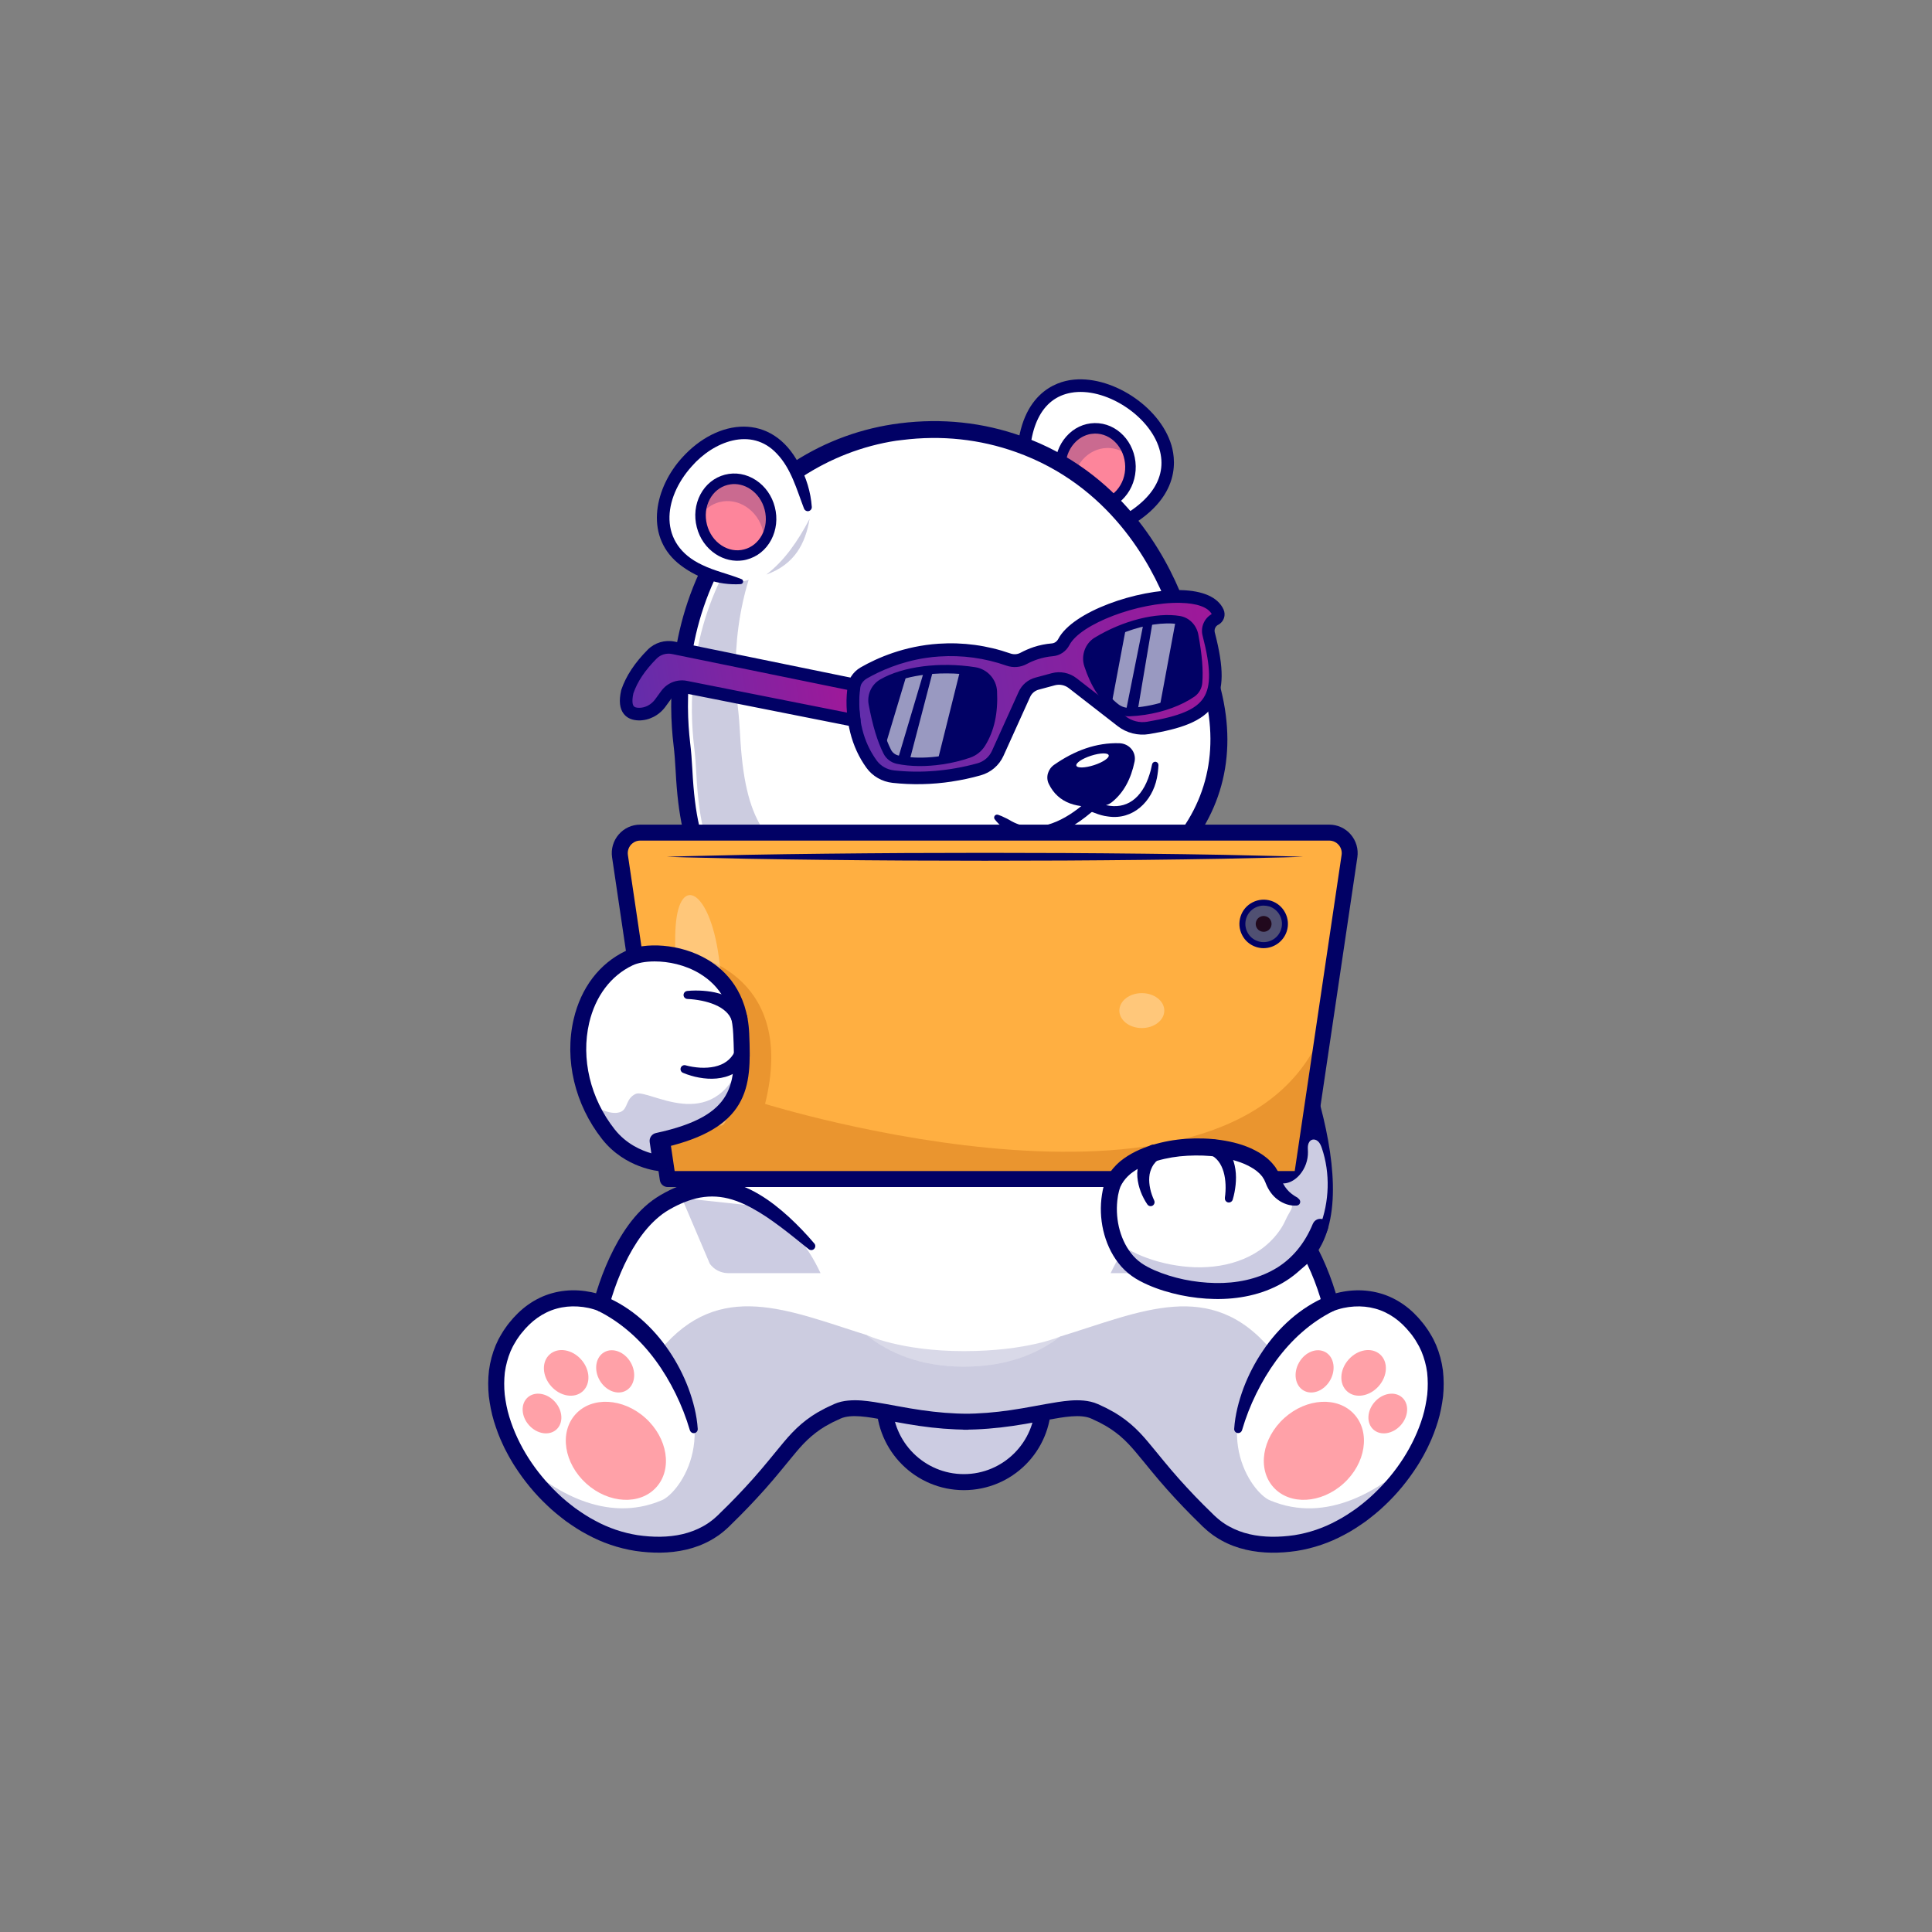 <?xml version="1.0" encoding="UTF-8"?> <svg xmlns="http://www.w3.org/2000/svg" xmlns:xlink="http://www.w3.org/1999/xlink" id="_Слой_1" data-name="Слой 1" viewBox="0 0 1000 1000"><rect x="0" y="0" width="1000" height="1000" fill="#808080" stroke="none"/><defs><style> .cls-1 { fill: #21091d; } .cls-1, .cls-2, .cls-3, .cls-4, .cls-5, .cls-6, .cls-7, .cls-8, .cls-9, .cls-10, .cls-11, .cls-12 { stroke-width: 0px; } .cls-2 { fill: #fd859b; } .cls-3 { fill: url(#_Безымянный_градиент_4); } .cls-4 { fill: #000072; } .cls-4, .cls-13 { opacity: .2; } .cls-4, .cls-11 { isolation: isolate; } .cls-5 { fill: #ffa1a8; } .cls-6 { fill: #ea952f; } .cls-7 { fill: #505072; } .cls-14 { opacity: .15; } .cls-15, .cls-11 { opacity: .3; } .cls-16 { opacity: .6; } .cls-8 { fill: url(#_Безымянный_градиент_4-2); } .cls-9 { fill: #ffaf41; } .cls-10, .cls-11 { fill: #fff; } .cls-12 { fill: #010165; } </style><linearGradient id="_Безымянный_градиент_4" data-name="Безымянный градиент 4" x1="13606.08" y1="-272.25" x2="13800.68" y2="-272.25" gradientTransform="translate(-12971.18 2673.03) rotate(-8.59)" gradientUnits="userSpaceOnUse"><stop offset="0" stop-color="#612eab"></stop><stop offset="1" stop-color="#a01899"></stop></linearGradient><linearGradient id="_Безымянный_градиент_4-2" data-name="Безымянный градиент 4" x1="13490.75" y1="-296.36" x2="13608.85" y2="-296.36" xlink:href="#_Безымянный_градиент_4"></linearGradient></defs><g><g><g><g><path class="cls-10" d="M529.74,246.9c-6.2-102.68,135.62-11.99,43.54,27.62-16.3,1.99-36.33-11.78-43.54-27.62Z"></path><path class="cls-12" d="M573.75,277.75c-1.42.21-2.89-.54-3.49-1.94-.72-1.65.05-3.57,1.71-4.29,22.76-9.79,32.74-23.74,28.09-39.25-5.22-17.44-28.27-32.09-45.63-28.99-15.35,2.71-22.97,18.14-21.45,43.41.1,1.81-1.24,3.33-3.07,3.46-1.81.1-3.36-1.27-3.46-3.07-2.45-40.62,17.93-48.65,26.82-50.23.26-.05.54-.08.8-.13,20.46-3.1,46.15,13.36,52.24,33.67,2.66,8.91,4.91,31.34-31.75,47.13-.26.13-.52.21-.8.23h0Z"></path><ellipse class="cls-2" cx="566.98" cy="241.62" rx="18.14" ry="19.95" transform="translate(-4.37 10.53) rotate(-1.06)"></ellipse><g class="cls-13"><path class="cls-12" d="M573.07,231.88c-10.03.18-17.98,9.28-17.78,20.28.03,1.86.31,3.64.78,5.35-4.29-3.57-7.11-9.17-7.21-15.55-.21-11.03,7.75-20.1,17.78-20.28,8.32-.16,15.45,5.89,17.72,14.26-3.15-2.58-7.05-4.13-11.29-4.06h0Z"></path></g><path class="cls-12" d="M569.97,264.13c-.85.13-1.71.21-2.56.21-11.5.21-21.06-9.79-21.29-22.3-.1-5.99,1.91-11.7,5.74-16.05,3.88-4.42,9.09-6.9,14.7-7,11.5-.21,21.06,9.79,21.29,22.3.1,5.99-1.91,11.7-5.74,16.05-3.26,3.72-7.49,6.07-12.14,6.8h0ZM564.83,224.57c-3.36.52-6.49,2.25-8.89,4.99-2.92,3.31-4.47,7.7-4.37,12.35h0c.18,9.51,7.23,17.1,15.74,16.95,4.08-.08,7.88-1.91,10.72-5.14,2.92-3.33,4.47-7.7,4.37-12.35-.18-9.51-7.23-17.1-15.74-16.95-.59.03-1.21.08-1.83.16ZM548.86,241.99h0Z"></path></g><g><path class="cls-10" d="M623.82,345.31c-4.24-11.52-11.01-21.96-15.45-33.41-9.04-23.23-31.5-64.39-80.92-82.03-22.14-7.91-43.12-8.76-61.03-6.51-38.16,4.78-72.14,26.77-92.19,59.32-.13.21-.23.39-.36.59-24.73,40.54-23.31,82.06-20.95,101.72.54,4.6.9,9.25,1.14,13.87,2.4,46.2,13.38,61.65,45.89,75.29,14.57,6.12,29.84,10.65,45.5,12.66,106.94,13.75,214.45-43.07,178.38-141.51h0Z"></path><g class="cls-13"><path class="cls-12" d="M471.82,465.72c-15.22-1.96-30.05-6.38-44.21-12.38-31.55-13.33-42.22-28.4-44.57-73.51-.23-4.52-.57-9.04-1.11-13.54-2.27-19.2-3.67-59.74,20.36-99.29.1-.18.23-.39.34-.57,3.41-5.56,7.23-10.8,11.42-15.68-13.41,9.51-24.96,21.65-33.77,35.86-.1.18-.23.39-.36.57-24.31,39.61-22.94,80.12-20.64,99.32.54,4.5.88,9.02,1.11,13.54,2.33,45.11,13.1,60.15,44.98,73.46,14.29,5.97,29.27,10.39,44.67,12.32,67.18,8.53,134.59-11.16,165.18-51.62-34.57,26.69-89.06,38.55-143.4,31.52h0Z"></path></g><path class="cls-12" d="M513.23,490.52c-21.76,3.28-44.96,3.64-68.32.62-15.06-1.94-30.75-6.3-46.64-12.97-35.22-14.81-46.12-32.53-48.55-79.06-.26-5.09-.62-9.53-1.11-13.59-2.58-21.6-3.2-63.92,21.55-104.51l.36-.59c20.98-34,55.71-56.38,95.37-61.34,21.7-2.71,42.92-.47,63.02,6.72,51.13,18.27,74.28,60.82,83.51,84.57,2.04,5.27,4.57,10.26,7.26,15.53,2.92,5.74,5.94,11.68,8.24,17.96,13.05,35.66,8.73,68.57-12.53,95.21-21.37,26.69-58.86,44.93-102.16,51.47h0ZM464.01,228.09c-35.29,5.35-67.31,26.43-86.09,56.87l-.31.52c-23.43,38.42-22.81,78.52-20.39,99.01.52,4.26.88,8.89,1.16,14.16,2.4,46.3,13.44,58.99,43.23,71.49,15.17,6.38,30.1,10.54,44.39,12.38,67,8.6,132.32-11.06,162.55-48.91,19.28-24.13,23.12-54.13,11.16-86.76h0c-2.12-5.79-4.88-11.24-7.83-17-2.66-5.22-5.4-10.65-7.6-16.3-8.71-22.35-30.44-62.42-78.31-79.53-18.81-6.72-38.68-8.84-59.01-6.28-.98.08-1.96.21-2.95.36h0Z"></path><path class="cls-10" d="M418.18,262.79c-21.45-100.61-133.89,24.65-34.6,38.27,16.23-2.48,31.86-21.06,34.6-38.27Z"></path><path class="cls-12" d="M383.4,302.34c-11.76.78-23.62-3.51-32.68-11.01-17.39-14.86-11.42-39.35,2.33-54.44,18.42-20.41,46.53-23.56,60.54,3.36,3.69,6.87,6.05,14.37,6.59,22.12.08,1.14-.78,2.12-1.91,2.22-.96.08-1.81-.52-2.12-1.37-3.8-9.87-6.61-20.62-14.06-28.4-13.2-14.16-32.89-6.25-44.05,6.56-14.96,16.64-17.52,40.31,5.35,51,6.56,3.2,13.51,4.62,20.36,7.36,1.37.44,1.09,2.51-.34,2.58h0Z"></path><ellipse class="cls-2" cx="380.83" cy="267.73" rx="18.14" ry="19.95" transform="translate(-54.67 103.26) rotate(-14.42)"></ellipse><g class="cls-13"><path class="cls-12" d="M372.39,259.89c9.71-2.51,19.79,4.13,22.53,14.81.47,1.81.67,3.59.67,5.37,3.18-4.6,4.39-10.75,2.82-16.9-2.74-10.67-12.84-17.31-22.53-14.81-8.06,2.07-13.31,9.79-13.28,18.47,2.33-3.36,5.71-5.89,9.79-6.95Z"></path></g><path class="cls-12" d="M384.56,290.04c-4.83.72-9.77-.39-14.11-3.23-4.83-3.18-8.32-8.11-9.79-13.93-1.5-5.81-.83-11.83,1.86-16.95,2.74-5.19,7.26-8.81,12.69-10.23,5.45-1.4,11.14-.39,16.05,2.82,4.83,3.18,8.32,8.11,9.79,13.93,1.5,5.81.83,11.83-1.86,16.95-2.74,5.19-7.26,8.81-12.69,10.23-.65.18-1.29.31-1.94.41ZM377.97,250.72c-.47.08-.93.16-1.4.28-3.95,1.01-7.23,3.67-9.25,7.49-2.07,3.9-2.56,8.53-1.4,13.05,1.16,4.5,3.82,8.32,7.52,10.75,3.62,2.38,7.75,3.13,11.7,2.09,3.93-1.01,7.21-3.67,9.25-7.49,2.07-3.9,2.56-8.53,1.4-13.05-1.16-4.5-3.82-8.32-7.52-10.75-3.2-2.09-6.8-2.92-10.31-2.38h0Z"></path><g class="cls-13"><path class="cls-12" d="M396.63,297.41c14.7-5.27,20.26-16.07,22.43-28.89-6.05,11.58-13.1,21.76-22.43,28.89Z"></path></g></g><path class="cls-3" d="M550.67,332.32c9.64-18.5,71.34-33.41,79.66-15.53.65,1.4.1,3.05-1.27,3.75h0c-2.79,1.42-4.21,4.6-3.44,7.65,8.86,34.13,1.34,43.1-31.32,48.6-4.86.83-9.84-.47-13.75-3.46l-25.37-19.71c-2.82-2.2-6.51-2.95-9.97-2.02l-8.42,2.27c-2.92.78-5.32,2.84-6.56,5.58l-13.8,30.51c-1.83,4.06-5.4,7.11-9.71,8.27-14.7,4.03-29.51,5.37-44.39,3.75-4.47-.49-8.58-2.79-11.21-6.43-7.08-9.77-10.65-22.3-9.51-38.45.26-3.67,2.33-6.95,5.5-8.76,8.16-4.68,21.55-10.65,38.94-11.81,15.3-1.03,27.8,2.07,35.91,4.88,2.58.9,5.45.72,7.85-.59,1.76-.96,3.85-1.91,6.23-2.69,3.18-1.06,6.15-1.55,8.68-1.76,2.56-.23,4.78-1.78,5.94-4.06h0Z"></path><path class="cls-12" d="M492.72,404.53c-10.36,1.58-20.64,1.78-30.75.67-5.43-.59-10.36-3.44-13.49-7.78-7.83-10.83-11.24-24.49-10.13-40.59.34-4.75,3-9.02,7.13-11.39,8.6-4.94,22.61-11.06,40.33-12.25,12.63-.85,25.17.85,37.21,5.06,1.76.62,3.64.47,5.22-.39,2.17-1.16,4.42-2.14,6.74-2.92,3.05-1.01,6.23-1.65,9.43-1.91,1.4-.1,2.64-.98,3.33-2.27h0c7.42-14.24,41-25.81,63.3-25.32,11.63.26,19.33,3.69,22.22,9.92,1.4,3,.21,6.54-2.74,8.04-1.42.72-2.14,2.38-1.76,3.9,4.86,18.68,4.75,29.51-.34,37.36-5.81,8.97-17.65,12.61-33.61,15.3-5.71.96-11.68-.54-16.28-4.11l-25.37-19.71c-2.02-1.55-4.65-2.09-7.11-1.45l-8.42,2.27c-1.99.54-3.59,1.91-4.44,3.77l-13.8,30.51c-2.25,4.96-6.56,8.63-11.83,10.08-4.93,1.4-9.9,2.45-14.86,3.2h0ZM479.23,340.53c-13.18,1.99-23.64,6.72-30.49,10.62-2.25,1.29-3.69,3.59-3.88,6.18-1.03,14.73,1.89,26.61,8.91,36.3,2.07,2.84,5.32,4.7,8.91,5.12,14.11,1.55,28.63.34,43.17-3.64,3.38-.93,6.15-3.28,7.6-6.49l13.8-30.51c1.65-3.67,4.83-6.36,8.71-7.39l8.42-2.27c4.42-1.19,9.2-.23,12.82,2.58l25.37,19.71c3.18,2.45,7.23,3.49,11.19,2.84,16.9-2.84,25.37-6.43,29.22-12.4,3.93-6.05,3.77-15.66-.52-32.17-1.14-4.34.85-8.97,4.73-11.16-1.94-3.57-7.7-5.63-16.28-5.81-21.68-.49-51.7,10.93-57.36,21.81-1.73,3.31-4.91,5.48-8.55,5.79-2.69.23-5.37.78-7.93,1.63-1.96.65-3.88,1.47-5.68,2.45-3.18,1.73-7,2.02-10.49.8-11.21-3.93-22.87-5.5-34.62-4.73-2.43.13-4.78.41-7.05.75h0Z"></path><path class="cls-12" d="M567.8,331.85c12.97-7.83,30.13-12.97,42.61-10.88,3.9.67,6.98,3.85,7.73,7.91,1.65,8.89,2.61,17.23,1.99,24.37-.18,2.27-1.37,4.29-3.18,5.53-8.97,6.15-21.37,9.3-32.12,9.77-2.66.13-5.32-.75-7.47-2.43-6.87-5.4-11.16-13.07-14.06-21.94-1.52-4.7.41-9.84,4.5-12.32h0Z"></path><path class="cls-12" d="M504.5,347.51c-16.33-2.58-35.94-.85-47.88,6.1-3.75,2.17-5.66,6.51-4.86,10.77,1.78,9.35,4.06,17.88,7.44,24.62,1.09,2.14,3.07,3.67,5.43,4.16,11.58,2.48,25.5.7,36.72-3.05,2.79-.93,5.17-2.82,6.69-5.32,4.96-7.98,6.33-17.18,5.84-27-.23-5.19-4.21-9.46-9.38-10.28h0Z"></path><g class="cls-16"><path class="cls-10" d="M458.07,386.55l11.39-37.88,8.84-1.34-13.64,45.86c-3.49-.78-5.43-3.28-6.59-6.64h0Z"></path></g><g class="cls-16"><polygon class="cls-10" points="483.08 346.6 470.68 394.09 485.3 393.81 497.06 346.66 483.08 346.6"></polygon></g><g class="cls-16"><polygon class="cls-10" points="596.72 321.13 588.78 368.28 600.2 366.19 608.63 320.74 596.72 321.13"></polygon></g><g class="cls-16"><polygon class="cls-10" points="582.84 324.72 575.37 364.43 582.71 368.46 592.04 321.83 582.84 324.72"></polygon></g><path class="cls-12" d="M592.58,369.99c-2.53.39-5.09.65-7.65.75-3.18.16-6.36-.88-8.91-2.89-6.56-5.14-11.39-12.66-14.78-22.97-1.83-5.61.44-11.89,5.43-14.88,14.6-8.84,31.91-13.2,44.08-11.16,4.78.8,8.6,4.68,9.51,9.66,1.94,10.46,2.58,18.4,2.04,24.96-.23,2.92-1.76,5.53-4.13,7.16-6.69,4.6-15.92,7.93-25.58,9.38h0ZM597.05,323.27c-9.07,1.37-19.22,5.06-28.11,10.44h0c-3.26,1.96-4.75,6.1-3.54,9.82,3.1,9.46,7.44,16.3,13.33,20.9,1.73,1.37,3.88,2.07,6.02,1.96,11.55-.52,23.12-4.03,30.98-9.4,1.29-.88,2.12-2.33,2.25-3.93.52-6.18-.1-13.72-1.96-23.8-.59-3.18-3-5.66-5.97-6.15-3.8-.65-8.24-.54-13,.16h0ZM567.8,331.85h0Z"></path><path class="cls-12" d="M487.91,395.62c-8.42,1.27-16.74,1.21-23.72-.28-3.02-.65-5.53-2.58-6.9-5.32-3.13-6.2-5.56-14.21-7.65-25.22-.98-5.19,1.37-10.44,5.89-13.07,11.6-6.77,30.95-9.28,49.3-6.38h0c6.2.98,10.93,6.18,11.24,12.38.57,11.39-1.45,20.64-6.18,28.24-1.81,2.92-4.6,5.14-7.85,6.23-4.6,1.58-9.4,2.71-14.13,3.44h0ZM476.47,349.52c-7.31,1.11-13.87,3.13-18.76,5.97-2.92,1.71-4.44,5.12-3.8,8.5,2.02,10.59,4.31,18.24,7.26,24.05.78,1.55,2.22,2.66,3.93,3.02,10.18,2.17,23.49,1.06,35.55-3,2.3-.78,4.26-2.33,5.56-4.39,4.24-6.82,6.05-15.24,5.53-25.73-.21-4.13-3.38-7.62-7.57-8.29h0c-9.3-1.45-19.04-1.45-27.7-.13h0Z"></path><path class="cls-8" d="M442.15,372.91l-87.25-17.31c-3.77-.75-7.65.75-9.92,3.88l-3.18,4.37c-2.61,3.59-6.77,5.87-11.21,5.79-5.48-.1-7.67-3.75-5.92-11.63,2.51-7.31,7.13-13.62,12.84-19.4,2.87-2.89,7.05-4.11,11.06-3.28l93.56,19.15c-.67,4.86-1.19,10,.03,18.45h0Z"></path><path class="cls-12" d="M442.64,376.14c-.36.05-.75.05-1.11-.03l-87.25-17.31c-2.53-.49-5.12.52-6.64,2.58l-3.18,4.37c-3.33,4.57-8.55,7.23-13.93,7.13-3.38-.08-5.97-1.21-7.67-3.38-2.14-2.74-2.58-6.74-1.34-12.22.03-.1.05-.23.1-.34,2.4-7.03,6.85-13.8,13.62-20.64,3.64-3.67,8.89-5.25,14.03-4.19l93.56,19.15c1.68.34,2.82,1.94,2.58,3.64-.65,4.7-1.11,9.59.03,17.54.16,1.06-.21,2.09-.98,2.82-.54.49-1.16.8-1.81.88h0ZM351.02,352.31c1.47-.23,3-.21,4.5.1l82.86,16.43c-.41-4.78-.23-8.45.13-11.78l-90.61-18.53c-2.97-.62-5.99.28-8.06,2.38-6.07,6.15-9.9,11.89-12.01,17.98-.98,4.5-.21,6.12.16,6.59.44.57,1.34.85,2.66.88,3.26.08,6.43-1.6,8.5-4.44l3.18-4.37c2.14-2.89,5.3-4.75,8.71-5.25h0Z"></path></g><g><path class="cls-12" d="M545.63,395.85c10.62-7.39,21.81-11.52,33.74-11.16,5.17.16,8.89,4.65,7.88,9.53-1.86,9.02-5.66,16.12-11.78,21.01-1.24.98-2.74,1.6-4.34,1.81-13.44,1.78-23.41-1.24-28.29-11.32-1.65-3.41-.47-7.6,2.79-9.87h0Z"></path><path class="cls-12" d="M516.9,421.84c1.09.34,2.02.78,2.92,1.24.7.28,2.02.96,2.66,1.34,12.82,7.88,26.92,1.27,37.49-7.42,1.91-1.73,4.31-2.95,6.95-2.17,10.49,4.78,19.74,2.69,25.48-7.75,1.42-2.64,2.43-5.48,3.23-8.4l.67-3,.03-.08c.21-.9,1.09-1.47,1.99-1.27.8.18,1.34.93,1.29,1.73-.1,2.25-.36,4.44-.8,6.67-2.43,12.12-12.4,21.88-25.37,19.87-2.35-.26-4.62-.96-6.8-1.81-1.5-.57-1.19-.47-1.5-.47-.1.03-.23.08-.31.16-7.21,6.1-15.53,11.39-25.11,12.82-5.76.88-11.78-.16-17-2.76-3.05-1.58-5.76-3.72-7.83-6.46-.52-.65-.41-1.58.23-2.09.54-.47,1.19-.39,1.78-.16h0Z"></path><path class="cls-10" d="M573.85,390.89c-.44-1.34-4.55-1.21-9.15.28-4.62,1.5-8.01,3.8-7.57,5.14.44,1.34,4.55,1.21,9.15-.28,4.62-1.5,8.01-3.8,7.57-5.14Z"></path></g></g><g><path class="cls-10" d="M541.29,725.51c0,22.71-18.42,41.11-41.13,41.11s-41.13-18.4-41.13-41.11,41.13-41.13,41.13-41.13c0,0,41.13,18.42,41.13,41.13"></path><path class="cls-4" d="M541.29,725.51c0,22.71-18.42,41.11-41.13,41.11s-41.13-18.4-41.13-41.11,41.13-41.13,41.13-41.13c0,0,41.13,18.42,41.13,41.13"></path><path class="cls-12" d="M498.89,771.3c-24.96,0-45.27-20.31-45.27-45.24s41.78-44.11,43.56-44.91c1.09-.49,2.3-.49,3.38,0,1.78.8,43.56,19.79,43.56,44.91s-20.28,45.24-45.24,45.24h0ZM498.89,689.47c-11.73,5.61-37,20.95-37,36.56,0,20.39,16.59,36.97,37,36.97s36.97-16.59,36.97-36.97c0-15.63-25.27-30.95-36.97-36.56h0Z"></path><path class="cls-10" d="M627.1,646.79c-14.13,30.8-36.25,48.7-58.19,59.07-35.27,16.67-70.02,13.85-70.02,13.85,0,0-33.07,2.69-67.44-12.66-22.76-10.15-46.09-28.24-60.77-60.25-15.76-34.36,3.07-96.89,22.5-144.87l211.59.52c19.35,47.9,38.03,110.09,22.32,144.36"></path><path class="cls-10" d="M627.1,646.79c-14.13,30.8-36.25,48.7-58.19,59.07-35.27,16.67-70.02,13.85-70.02,13.85,0,0-33.07,2.69-67.44-12.66-22.76-10.15-46.09-28.24-60.77-60.25-15.76-34.36,3.07-96.89,22.5-144.87l211.59.52c19.35,47.9,38.03,110.09,22.32,144.36"></path><g class="cls-14"><path class="cls-12" d="M568.91,705.85c-35.27,16.67-70.02,13.85-70.02,13.85,0,0-33.07,2.69-67.44-12.66l16.95-16.12s17.44,8.42,50.49,8.42,50.1-7.65,50.1-7.65l19.92,14.16h0Z"></path></g><path class="cls-12" d="M505.15,724.02c-3.26,0-5.45-.13-6.25-.18-3.07.21-25.09,1.37-51.47-6.51-25.86-7.7-60.82-25.92-80.48-68.81-16.48-35.94,3.1-100.41,22.43-148.15.85-2.12,3.28-3.13,5.37-2.27,2.12.85,3.13,3.26,2.27,5.37-18.73,46.25-37.83,108.34-22.58,141.59,14.7,32.09,39.97,53.72,75.06,64.26,26.43,7.93,48.83,6.25,49.04,6.25.21-.03.44-.03.67,0,.21.03,22.63,1.68,49.04-6.25,35.09-10.54,60.36-32.14,75.06-64.26,15.22-33.18-3.77-95.03-22.38-141.1-.85-2.12.16-4.52,2.27-5.37,2.12-.85,4.52.16,5.37,2.27,19.22,47.57,38.68,111.77,22.22,147.64-19.66,42.89-54.62,61.11-80.48,68.81-19.28,5.79-36.25,6.72-45.16,6.72Z"></path><path class="cls-10" d="M730.3,756.49c-13.46,21.26-35.86,38.81-59.87,42.24-15.01,2.14-32.04.83-44.7-11.34-36.56-35.14-33.9-45.84-59.22-56.89-12.56-5.48-33.61,5.17-66.43,5.43-32.81-.26-53.9-10.9-66.45-5.43-25.32,11.06-22.66,21.76-59.22,56.89-12.66,12.17-29.71,13.49-44.7,11.34-23.8-3.41-46.02-20.64-59.5-41.65-13.9-21.63-18.53-47.28-6.1-65.89,19.35-29.04,47.41-16.41,47.41-16.41,0,0,9.28-38.58,32.25-52.11,17.78-10.49,32.61-10.08,49.71.47.88.54,1.73,1.09,2.56,1.65,12.56,8.45,22.3,20.46,28.68,34.21.21.44.41.88.59,1.32,4.13,9.28,11.27,21.14,23.1,30.62,11.68,9.35,27.96,16.43,50.49,16.43s38.16-6.67,50.1-15.66c13.38-10.08,21.37-23,25.86-32.68.03-.05.05-.08.05-.13,6.38-13.82,16.48-25.66,29.17-34.11.16-.1.31-.23.49-.34,17.98-11.81,33.28-12.69,51.8-1.78,1.09.65,2.17,1.34,3.2,2.12,3.05,2.22,5.84,4.88,8.37,7.8,14.57,16.82,20.67,42.22,20.67,42.22,0,0,28.06-12.63,47.41,16.41,12.3,18.4,7.85,43.74-5.74,65.27"></path><g class="cls-13"><path class="cls-12" d="M730.3,756.49c-13.46,21.26-35.86,38.81-59.87,42.24-15.01,2.14-32.04.83-44.7-11.34-36.56-35.14-33.9-45.84-59.22-56.89-12.56-5.48-33.61,5.17-66.43,5.43-32.81-.26-53.9-10.9-66.45-5.43-25.32,11.06-22.66,21.76-59.22,56.89-12.66,12.17-29.71,13.49-44.7,11.34-23.8-3.41-46.02-20.64-59.5-41.65,15.27,13.69,42.99,31.99,72.45,19.4,9.15-3.93,33.46-36.59-.88-77.69,30.72-36.95,66.25-20.46,106.61-7.85,11.68,9.35,27.96,16.43,50.49,16.43s38.16-6.67,50.1-15.66c41.39-12.66,77.72-30.59,109.06,7.11-34.34,41.13-10.03,73.79-.85,77.69,29.92,12.74,57.98-6.28,73.12-20.02"></path></g><path class="cls-5" d="M695.36,767.91c-11.55,10.41-27.78,11.27-36.22,1.89-8.45-9.38-5.92-25.42,5.63-35.84,11.55-10.41,27.78-11.27,36.22-1.89,8.45,9.38,5.92,25.42-5.63,35.84"></path><path class="cls-5" d="M725.08,737.63c-4.08,4.6-10.41,5.66-14.16,2.35-3.75-3.31-3.46-9.74.62-14.34,4.08-4.6,10.41-5.66,14.16-2.35,3.75,3.31,3.46,9.74-.62,14.34"></path><path class="cls-5" d="M713.58,717.5c-4.7,5.3-11.99,6.51-16.28,2.69-4.29-3.8-3.98-11.19.72-16.48,4.7-5.3,11.99-6.51,16.28-2.69,4.31,3.8,3.98,11.19-.72,16.48"></path><path class="cls-5" d="M688.47,714.43c-3.13,5.48-9.28,7.85-13.72,5.3-4.44-2.56-5.48-9.04-2.35-14.52,3.13-5.48,9.28-7.85,13.72-5.3,4.42,2.56,5.48,9.07,2.35,14.52"></path><path class="cls-5" d="M303.48,767.91c11.55,10.41,27.78,11.27,36.22,1.89,8.45-9.38,5.92-25.42-5.63-35.84-11.55-10.41-27.78-11.27-36.22-1.89-8.45,9.38-5.92,25.42,5.63,35.84"></path><path class="cls-5" d="M273.77,737.63c4.08,4.6,10.41,5.66,14.16,2.35,3.75-3.31,3.46-9.74-.62-14.34-4.08-4.6-10.41-5.66-14.16-2.35-3.75,3.31-3.46,9.74.62,14.34"></path><path class="cls-5" d="M285.27,717.5c4.7,5.3,11.99,6.51,16.28,2.69,4.29-3.82,3.98-11.19-.72-16.48-4.7-5.3-11.99-6.51-16.28-2.69-4.31,3.8-3.98,11.19.72,16.48"></path><path class="cls-5" d="M310.38,714.43c3.15,5.48,9.28,7.85,13.72,5.3,4.44-2.56,5.48-9.04,2.35-14.52-3.15-5.48-9.28-7.85-13.72-5.3-4.44,2.56-5.48,9.07-2.35,14.52"></path><path class="cls-12" d="M578.47,643.66c2.12-2.35,4.29-4.65,6.51-6.87,2.22-2.25,4.5-4.47,6.87-6.61,4.75-4.26,9.79-8.29,15.45-11.68,2.82-1.68,5.79-3.2,8.91-4.47,3.13-1.24,6.46-2.17,9.87-2.69,6.85-1.11,14-.18,20.41,1.99,3.23,1.09,6.3,2.45,9.22,4,2.87,1.47,5.92,3.44,8.53,5.61,5.3,4.37,9.56,9.59,13.13,15.12,3.57,5.53,6.49,11.37,8.99,17.31,1.24,2.97,2.4,5.99,3.44,9.04,1.03,3.07,1.99,6.07,2.82,9.38l-5.74-2.82c.72-.31,1.19-.49,1.78-.7.57-.21,1.11-.36,1.65-.54,1.11-.34,2.22-.59,3.33-.85,2.22-.47,4.5-.8,6.77-.93,4.57-.28,9.22.16,13.69,1.4,4.47,1.21,8.71,3.31,12.45,5.94,3.77,2.64,7,5.89,9.79,9.38l1.03,1.32.98,1.37.96,1.37c.31.47.59.98.88,1.45.57.98,1.21,1.94,1.71,2.97l1.45,3.1c1.76,4.21,2.92,8.63,3.51,13.1.49,4.47.52,8.97.08,13.36-.54,4.39-1.37,8.73-2.64,12.92-1.29,4.19-2.79,8.29-4.68,12.2-.88,1.99-1.94,3.88-2.95,5.79-.52.96-1.09,1.86-1.63,2.82-.57.93-1.09,1.86-1.71,2.76-4.7,7.26-10.18,13.98-16.48,19.9-3.1,3.02-6.49,5.71-9.92,8.32-3.54,2.48-7.16,4.94-11.03,6.92-7.65,4.16-16.07,7.05-24.8,8.42-8.55,1.24-17.49,1.4-26.28-.65-4.37-1.01-8.68-2.61-12.66-4.83-1.01-.52-1.96-1.16-2.92-1.78-.98-.59-1.89-1.29-2.79-1.99-.93-.67-1.78-1.45-2.61-2.2-.41-.39-.88-.78-1.27-1.14l-1.11-1.11c-6.02-5.84-11.86-11.91-17.44-18.19-2.79-3.13-5.53-6.36-8.19-9.59s-5.25-6.46-7.88-9.56c-2.61-3.13-5.27-5.97-8.19-8.45-2.92-2.45-6.07-4.62-9.56-6.41l-1.29-.7-1.34-.62-2.69-1.27c-1.45-.65-3-.98-4.75-1.16-3.49-.34-7.42.1-11.37.7-7.96,1.27-16.2,3.05-24.57,4.24-8.37,1.21-16.87,1.94-25.4,1.94v-8.27h2.35c2.27,0,4.13,1.86,4.13,4.13s-1.86,4.13-4.13,4.13c-8.53,0-17.03-.72-25.4-1.94-8.35-1.19-16.59-2.97-24.57-4.24-3.95-.59-7.88-1.03-11.37-.7-1.76.18-3.31.52-4.75,1.16l-2.69,1.27-1.34.62-1.29.7c-3.51,1.78-6.64,3.95-9.56,6.41-2.92,2.48-5.58,5.32-8.19,8.45-2.61,3.1-5.19,6.33-7.88,9.56-2.66,3.23-5.37,6.43-8.19,9.59-5.61,6.28-11.42,12.35-17.44,18.19l-1.11,1.11c-.39.36-.83.75-1.24,1.14-.85.75-1.68,1.52-2.61,2.2-.9.7-1.81,1.4-2.79,1.99-.96.62-1.91,1.27-2.92,1.78-3.98,2.22-8.29,3.82-12.66,4.83-8.78,2.04-17.72,1.89-26.28.65-8.73-1.37-17.16-4.26-24.8-8.42-3.88-1.99-7.49-4.42-11.03-6.92-3.44-2.61-6.85-5.32-9.92-8.32-6.3-5.92-11.78-12.63-16.48-19.9-.62-.88-1.14-1.83-1.71-2.76-.54-.93-1.11-1.83-1.63-2.82-1.01-1.91-2.07-3.8-2.95-5.79-1.89-3.9-3.38-8.01-4.68-12.2-1.27-4.19-2.09-8.53-2.64-12.92-.44-4.42-.44-8.89.08-13.36.59-4.47,1.76-8.89,3.51-13.1l1.45-3.1c.52-1.03,1.14-1.96,1.71-2.97.31-.49.57-.98.88-1.45l.96-1.37.96-1.37,1.03-1.32c2.79-3.49,6.05-6.72,9.79-9.38,3.75-2.64,7.98-4.73,12.45-5.94,4.47-1.24,9.12-1.68,13.69-1.4,2.27.13,4.55.47,6.77.93,1.11.26,2.22.52,3.33.85.54.16,1.11.34,1.65.54.59.21,1.06.36,1.78.7l-5.74,2.82c.83-3.31,1.76-6.3,2.82-9.38,1.03-3.05,2.2-6.07,3.44-9.04,2.51-5.94,5.43-11.78,8.99-17.31,3.57-5.53,7.78-10.77,13.1-15.14,2.61-2.17,5.68-4.11,8.53-5.63,2.92-1.58,5.99-2.97,9.22-4.08,6.41-2.22,13.59-3.15,20.49-2.09,6.9,1.01,13.28,3.69,18.94,7.05,5.71,3.36,10.75,7.44,15.48,11.73,4.7,4.34,9.09,8.91,13.18,13.75.75.88.62,2.2-.26,2.92-.78.65-1.89.65-2.64.03h0c-4.88-3.9-9.66-7.85-14.57-11.52-2.43-1.86-4.96-3.59-7.44-5.3-2.51-1.68-5.09-3.2-7.67-4.62-5.19-2.79-10.62-4.91-16.17-5.58-5.53-.7-11.08.03-16.48,1.94-2.69.93-5.35,2.12-7.93,3.51-2.66,1.42-4.94,2.84-7.13,4.68-4.37,3.59-8.19,8.11-11.45,13.07-3.26,4.96-6.05,10.34-8.42,15.92-1.19,2.79-2.3,5.61-3.28,8.47-.98,2.84-1.91,5.81-2.64,8.58v.03c-.57,2.22-2.84,3.57-5.09,3-.21-.05-.44-.13-.65-.23s-.72-.28-1.11-.44c-.41-.16-.85-.28-1.29-.41-.88-.28-1.78-.49-2.69-.7-1.83-.39-3.69-.65-5.53-.75-3.72-.23-7.44.13-10.96,1.11-3.54.98-6.87,2.61-9.9,4.73-3.02,2.14-5.74,4.81-8.11,7.78l-.9,1.11-.83,1.19-.83,1.19c-.26.39-.49.8-.72,1.21-.47.8-.98,1.58-1.4,2.43l-1.19,2.53c-1.42,3.46-2.4,7.11-2.92,10.88-.41,3.77-.44,7.62-.05,11.47.47,3.85,1.19,7.67,2.35,11.45,4.57,15.04,13.67,28.86,25.19,39.79,2.84,2.79,5.97,5.25,9.12,7.65,3.26,2.27,6.54,4.5,10.05,6.3,6.92,3.8,14.44,6.33,22.09,7.54,7.83,1.14,15.79,1.21,23.2-.52,3.69-.88,7.26-2.2,10.52-4,.83-.41,1.6-.96,2.4-1.45.8-.49,1.52-1.06,2.27-1.63.78-.54,1.45-1.19,2.14-1.81.36-.31.7-.59,1.06-.96l1.09-1.09c5.92-5.71,11.58-11.63,17.03-17.72,2.71-3.05,5.37-6.18,7.98-9.35,2.64-3.15,5.22-6.41,7.96-9.66,2.71-3.23,5.71-6.49,9.12-9.4,3.41-2.89,7.16-5.45,11.06-7.42l1.45-.78,1.47-.7,2.95-1.37c2.35-1.06,4.91-1.6,7.29-1.81,4.81-.44,9.17.13,13.41.75,8.42,1.34,16.43,3.07,24.49,4.21,8.06,1.16,16.12,1.86,24.21,1.86v8.27h-2.35c-2.27,0-4.13-1.83-4.13-4.13s1.86-4.13,4.13-4.13h0c8.09,0,16.15-.67,24.21-1.86,8.09-1.14,16.07-2.89,24.52-4.21,4.24-.62,8.63-1.19,13.41-.75,2.38.23,4.94.75,7.29,1.81l2.95,1.37,1.47.7,1.45.78c3.9,1.96,7.65,4.55,11.06,7.42,3.41,2.89,6.41,6.15,9.12,9.4,2.74,3.23,5.32,6.49,7.96,9.66,2.61,3.18,5.27,6.3,7.98,9.35,5.45,6.1,11.11,12.04,17.03,17.72l1.09,1.09c.36.36.7.62,1.06.96.7.62,1.4,1.27,2.14,1.81.75.57,1.47,1.16,2.27,1.63.78.52,1.55,1.03,2.4,1.45,3.26,1.81,6.82,3.15,10.52,4,7.42,1.73,15.37,1.65,23.2.52,7.65-1.21,15.17-3.75,22.09-7.54,3.51-1.81,6.8-4.03,10.05-6.3,3.15-2.4,6.28-4.88,9.12-7.65,11.52-10.93,20.62-24.75,25.19-39.79,1.14-3.77,1.86-7.6,2.35-11.45.39-3.85.36-7.7-.05-11.47-.49-3.77-1.5-7.42-2.92-10.88l-1.19-2.53c-.41-.83-.96-1.6-1.4-2.43-.23-.39-.47-.8-.72-1.21l-.83-1.19-.83-1.19-.9-1.11c-2.38-2.97-5.09-5.66-8.11-7.78-3.02-2.12-6.36-3.77-9.9-4.73-3.54-.98-7.26-1.34-10.96-1.11-1.86.1-3.72.36-5.53.75-.9.21-1.81.41-2.69.7-.44.13-.88.28-1.29.41-.39.13-.9.34-1.11.44-2.12.93-4.57-.03-5.5-2.12-.1-.21-.16-.41-.23-.62l-.03-.05c-.72-2.76-1.65-5.76-2.64-8.58-.98-2.87-2.09-5.71-3.28-8.47-2.4-5.56-5.17-10.93-8.45-15.89-3.26-4.96-7.03-9.51-11.42-13.1-2.2-1.83-4.47-3.23-7.13-4.7-2.58-1.42-5.22-2.64-7.91-3.59-5.4-1.94-10.98-2.66-16.56-2.02-5.56.65-11.06,2.71-16.3,5.5-5.27,2.76-10.28,6.25-15.17,9.97-2.43,1.89-4.86,3.77-7.23,5.76-2.38,1.96-4.73,4-7.11,6.02l-.03.03c-.88.75-2.17.62-2.92-.23-.72-.83-.67-2.02.03-2.76"></path><path class="cls-10" d="M688.52,674.77c-29.07,13.02-44.36,45.09-47.7,65.14"></path><path class="cls-12" d="M690.22,678.54c-5.87,2.92-11.29,6.61-16.25,10.96-4.96,4.31-9.4,9.28-13.36,14.62-3.93,5.37-7.39,11.16-10.36,17.21-3,6.05-5.45,12.38-7.36,18.89l-.03.05c-.34,1.11-1.47,1.73-2.58,1.4-.96-.28-1.55-1.19-1.47-2.14.49-7.23,2.33-14.29,4.83-21.06,2.56-6.77,5.92-13.25,10-19.28,4.06-6.05,8.91-11.63,14.47-16.48,5.56-4.83,11.89-8.89,18.73-11.76,2.12-.88,4.52.13,5.4,2.22.83,2.02-.03,4.31-1.96,5.27l-.05.1h0Z"></path><path class="cls-12" d="M313.12,671c6.85,2.87,13.18,6.9,18.73,11.76,5.56,4.86,10.39,10.44,14.47,16.48,4.08,6.02,7.44,12.51,10,19.28,2.51,6.77,4.34,13.82,4.83,21.06.08,1.14-.78,2.14-1.91,2.22-.98.08-1.86-.57-2.14-1.47l-.03-.05c-1.91-6.51-4.39-12.84-7.36-18.89-2.97-6.05-6.41-11.83-10.36-17.21-3.95-5.37-8.4-10.31-13.36-14.62-4.96-4.31-10.39-8.04-16.25-10.96l-.05-.03c-2.04-1.01-2.87-3.51-1.86-5.56.98-2.02,3.31-2.84,5.3-2.02"></path><path class="cls-4" d="M652.21,501.91s70.54,140.04,7.21,156.94c-63.33,16.9-73.25-106.06-73.25-106.06l66.04-50.87h0Z"></path><path class="cls-12" d="M647.82,664.59c-8.66,0-16.69-2.58-24-7.78-35.01-24.73-41.5-100.48-41.75-103.69-.1-1.4.49-2.74,1.6-3.62l66.04-50.87c.98-.75,2.25-1.03,3.44-.75s2.22,1.06,2.76,2.17c2.02,3.98,48.91,98.08,29.17,142.06-4.81,10.7-13.07,17.67-24.6,20.75-4.34,1.14-8.55,1.73-12.66,1.73h0ZM590.51,554.68c1.34,12.58,9.33,75.11,38.08,95.39,8.81,6.23,18.55,7.78,29.77,4.78,9.15-2.43,15.4-7.73,19.2-16.15,15.84-35.29-17.75-111.13-26.85-130.43l-60.2,46.4h0Z"></path><g><path class="cls-9" d="M698.49,443.13l-13.13,88.6-11.65,78.57h-328.09l-17.75-119.91-6.98-47.23c-.96-6.38,4-12.12,10.46-12.12h356.66c6.46-.03,11.42,5.71,10.46,12.09"></path><path class="cls-12" d="M673.71,613.25h-328.09c-1.47,0-2.71-1.09-2.95-2.53l-17.75-119.91-6.98-47.23c-.57-3.9.57-7.85,3.13-10.83,2.58-3,6.3-4.7,10.26-4.7h356.66c3.95,0,7.67,1.71,10.26,4.7,2.58,2.97,3.72,6.92,3.15,10.83h0l-13.13,88.6-11.65,78.57c-.21,1.45-1.45,2.51-2.92,2.51ZM348.18,607.31h322.97l11.27-76.04,13.13-88.6c.31-2.2-.31-4.42-1.76-6.07-1.45-1.68-3.54-2.64-5.76-2.64h-356.66c-2.22,0-4.31.96-5.76,2.64-1.45,1.68-2.09,3.9-1.76,6.07l6.98,47.26,17.36,117.38ZM698.49,443.13h0Z"></path></g><path class="cls-6" d="M685.36,531.73l-11.65,78.57h-328.09l-17.75-119.91c35.71-1.6,84.33,15.97,68.13,80.98,0-.03,245.41,76.69,289.36-39.64"></path><path class="cls-12" d="M673.71,614.41h-328.09c-2.04,0-3.8-1.5-4.08-3.54l-24.73-167.14c-.62-4.24.62-8.53,3.41-11.78,2.79-3.26,6.85-5.12,11.14-5.12h356.66c4.29,0,8.35,1.86,11.14,5.12,2.79,3.26,4.03,7.54,3.41,11.78l-24.78,167.14c-.28,2.04-2.04,3.54-4.08,3.54h0ZM349.19,606.14h320.96l24.26-163.63c.28-1.86-.28-3.75-1.5-5.17-1.24-1.42-3-2.25-4.88-2.25h-356.66c-1.89,0-3.64.83-4.88,2.25-1.21,1.42-1.76,3.31-1.5,5.17l24.21,163.63Z"></path><g class="cls-15"><path class="cls-10" d="M368.59,577.77c-12.07-26.56-20.83-71.93-18.86-98.62,1.99-26.69,17.47-18.53,22.25,15.66,12.79,91.03,2.02,94.82-3.38,82.97"></path></g><path class="cls-12" d="M345.06,443.47l10.28-.31,10.28-.23,20.59-.47c13.72-.23,27.47-.47,41.19-.59,13.72-.18,27.47-.23,41.19-.34l41.19-.1,41.19.1c13.72.1,27.47.16,41.19.34,13.72.13,27.47.36,41.19.59l20.59.47,10.31.23,10.31.31-10.31.31-10.31.23-20.59.47c-13.72.23-27.47.47-41.19.59-13.72.18-27.47.23-41.19.34l-41.19.1-41.19-.1c-13.72-.1-27.47-.16-41.19-.34-13.72-.13-27.47-.36-41.19-.59l-20.59-.47-10.28-.23-10.28-.31h0Z"></path><path class="cls-4" d="M424.69,658.98h-47.72c-3.77,0-7.34-1.78-9.56-4.83l-14.49-34.03,43.1,4.62c12.56,8.45,22.32,20.46,28.68,34.24"></path><path class="cls-4" d="M667.95,632.55l-15.99,21.6c-2.25,3.02-5.79,4.83-9.56,4.83h-67.51c.03-.05.05-.08.05-.13,6.38-13.82,16.48-25.66,29.17-34.11h51.37"></path><path class="cls-10" d="M383.86,549.4h0c-.72,19.48-7.73,33.36-43.51,41.06l1.73,11.65s-16.23-1.14-27.21-15.09c-3.93-4.99-7.08-10.34-9.51-15.84-12.87-29.25-4.83-63.33,20.31-75.32,13.51-6.46,56.17-1.89,57.95,39.27.23,5.06.39,9.82.23,14.26"></path><g class="cls-15"><path class="cls-10" d="M341.77,599.99l.31,2.12s-.54-.05-1.5-.18l-.23-1.6c.47-.1.96-.23,1.42-.34"></path></g><g class="cls-15"><path class="cls-10" d="M383.86,549.4h0c0,.16,0,.31-.03.47-.05-1.6-.1-3.23-.18-4.88-1.78-41.13-44.44-45.71-57.95-39.27-15.79,7.52-24.8,23.74-26.17,42.01-1.63-22.12,7.6-43.02,26.17-51.88,13.51-6.46,56.17-1.89,57.95,39.27.21,5.09.39,9.84.21,14.29"></path></g><path class="cls-4" d="M340.35,590.46l1.73,11.65s-16.23-1.14-27.21-15.09c-3.93-4.99-7.08-10.34-9.51-15.84,4.99,3.1,11.52,6.12,15.86,4.34,3.93-1.6,2.48-6.74,7.75-9.3,6.46-3.13,40,22.14,54.88-16.82-.75,19.51-7.73,33.36-43.51,41.06"></path><path class="cls-12" d="M342.08,606.25h-.28c-.72-.05-18.19-1.45-30.15-16.64-14.11-17.91-19.61-41.11-14.73-62.06,3.8-16.33,13.38-28.89,27-35.37,9.53-4.55,28.01-4.06,42.48,4.62,9.25,5.56,20.46,16.69,21.39,38.19.62,14.57.65,26.51-5.3,36.53-6.12,10.36-18.09,17.47-37.49,22.14l1.16,7.85c.18,1.24-.21,2.51-1.06,3.41-.78.83-1.89,1.32-3.02,1.32h0ZM338.85,497.63c-4.75,0-8.81.78-11.39,2.02h0c-11.29,5.37-19.27,15.97-22.5,29.79-4.31,18.53.59,39.12,13.15,55.06,5.99,7.62,13.87,10.98,19.02,12.45l-.85-5.84c-.31-2.14,1.09-4.19,3.23-4.65,41.86-9.02,41.13-25.76,40.02-51.11-.62-14.31-6.49-24.88-17.39-31.44-7.54-4.55-16.17-6.28-23.28-6.28h0ZM325.7,495.89h0Z"></path><path class="cls-10" d="M683.12,634.95c-3.75,9.61-10.05,18.14-18.73,23.95-14.65,9.79-33.51,10.98-50.41,7.83-9.15-1.71-19.38-4.55-26.82-10.41-11.01-8.68-15.79-26.12-11.96-41.16,3.85-15.09,23.62-19.97,36.92-21.19,13.9-1.27,33.98-.16,43.77,11.5,1.09,1.29,1.5,2.61,2.27,4.03,1.4,2.56,4.57,3.41,7.44,2.92,2.82-.49,5.32-2.25,7.18-4.42,2.76-3.23,4.29-7.52,4.21-11.78-.03-1.19-.16-2.38.05-3.51.21-1.14.88-2.33,1.99-2.74,1.19-.44,2.56.1,3.41,1.01s1.34,2.12,1.76,3.33c4.39,12.94,3.93,27.78-1.09,40.64h0Z"></path><path class="cls-4" d="M587.16,656.32c-4.65-3.69-8.22-8.94-10.44-14.93.75,1.99,5.35,4.19,7.08,5.19,3.13,1.81,6.46,3.28,9.84,4.52,7.8,2.84,16.12,4.47,24.44,4.81,17.62.67,35.76-5.25,45.45-20.83,1.34-2.14,2.2-4.55,3.46-6.69,1.6-2.76,2.95-4.42.05-7.26-1.45-1.42-3.31-2.38-4.78-3.77-1.47-1.42-2.51-3.62-1.68-5.48,1.16-2.61,4.75-2.64,7.36-3.82,2.95-1.32,4.75-4.39,5.56-7.52.8-3.13.75-6.38,1.03-9.61.13-1.65.36-3.33,1.16-4.75.8-1.45,2.27-2.61,3.93-2.61,1.47,0,2.84.93,3.72,2.12.88,1.19,1.32,2.64,1.73,4.08,2.35,8.29,3.36,16.98,3,25.61-.18,4.31-.7,8.6-1.55,12.84-1.19,5.92-4.96,11.5-8.19,16.51-2.66,4.13-5.92,7.88-9.66,11.03-6.95,5.87-15.45,9.51-24.34,11.27-15.79,3.1-33.25.88-48.03-5.45-3.2-1.45-6.41-3.05-9.15-5.25h0Z"></path><path class="cls-12" d="M687.12,636.58c-2.3,5.58-5.37,10.96-9.33,15.68-3.93,4.73-8.73,8.81-14.06,11.86-5.32,3.07-11.14,5.19-17.05,6.51-5.92,1.32-11.94,1.83-17.88,1.73-5.97-.1-11.89-.78-17.7-1.99-5.81-1.24-11.52-2.92-17.05-5.37-2.76-1.24-5.5-2.61-8.16-4.5-2.69-1.91-5.04-4.19-6.98-6.72-3.95-5.06-6.46-10.93-7.88-16.98-1.37-6.05-1.63-12.35-.65-18.5.1-.78.26-1.55.41-2.3l.26-1.14c.08-.39.16-.75.31-1.19l.83-2.48c.36-.8.75-1.58,1.14-2.35,1.68-3.02,3.93-5.58,6.43-7.7,5.04-4.11,10.8-6.69,16.56-8.47,5.81-1.78,11.73-2.82,17.7-3.23,5.97-.39,11.96-.23,17.93.65,5.97.9,11.94,2.38,17.6,5.3,2.82,1.45,5.58,3.23,7.98,5.68.62.54,1.16,1.27,1.73,1.94.28.34.54.67.83,1.03l.7,1.14.7,1.14c.23.39.39.83.57,1.24l.52,1.27.23.59.16.41c.75,2.14,1.73,4.13,3.18,5.79.7.85,1.52,1.65,2.45,2.35.47.36.96.7,1.47,1.03.26.16.52.31.78.47.23.16.57.28.7.41l.8.75c.8.72.85,1.96.13,2.74-.36.39-.83.59-1.32.62-.57.03-.93.03-1.4.03-.44-.03-.85-.05-1.27-.1-.85-.1-1.65-.31-2.48-.57-1.63-.54-3.2-1.32-4.6-2.38-2.87-2.07-4.91-5.12-6.15-8.24l-.23-.59c-.08-.21-.13-.26-.18-.39l-.31-.7c-.13-.23-.18-.49-.34-.7l-.44-.67-.41-.67-.54-.62c-.36-.41-.67-.85-1.14-1.21-1.6-1.58-3.72-2.87-5.97-3.98-2.22-1.14-4.7-1.96-7.21-2.69l-1.91-.49c-.62-.18-1.29-.28-1.94-.44-1.29-.31-2.61-.49-3.93-.72-5.27-.8-10.7-.93-16.07-.65s-10.72,1.14-15.81,2.64c-5.09,1.45-9.87,3.69-13.69,6.74-1.86,1.55-3.38,3.33-4.5,5.27l-.75,1.47c-.16.52-.34,1.03-.52,1.55-.1.23-.16.57-.23.88l-.21.93c-.16.62-.28,1.24-.36,1.89-.8,5.06-.59,10.34.54,15.37,1.16,5.01,3.26,9.82,6.33,13.72,1.5,1.99,3.31,3.67,5.25,5.06,1.99,1.4,4.34,2.61,6.74,3.69,9.79,4.24,20.77,6.46,31.55,6.67,10.77.23,21.6-1.91,30.67-7.13,4.55-2.58,8.53-5.99,11.86-10s5.99-8.6,8.01-13.51l.03-.03c.88-2.12,3.28-3.1,5.4-2.25,2.04.9,3.05,3.31,2.17,5.4"></path><g class="cls-15"><path class="cls-10" d="M266.84,710.61c-1.94-1.63,2.22-20.49,16.9-27.65,15.45-7.54,28.24.49,34.67,6.69,3.2,3.1-17.31-2.84-30.77,1.83s-19.82,19.95-20.8,19.12"></path></g><g class="cls-15"><path class="cls-10" d="M732.31,710.61c1.94-1.63-2.22-20.49-16.9-27.65-15.45-7.54-28.24.49-34.67,6.69-3.2,3.1,17.34-2.84,30.77,1.83,13.44,4.68,19.84,19.95,20.8,19.12"></path></g><path class="cls-12" d="M355.67,512.92c2.82-.28,5.45-.28,8.19-.1,2.74.21,5.48.59,8.22,1.37,2.74.75,5.5,1.91,8.06,3.69,1.27.9,2.48,1.96,3.57,3.18,1.06,1.24,1.99,2.64,2.71,4.13l.03.03c1.01,2.04.18,4.55-1.86,5.56-2.04,1.01-4.55.18-5.56-1.86-.08-.16-.16-.34-.21-.52-.31-.88-.7-1.73-1.21-2.56-.52-.8-1.19-1.58-1.94-2.27-1.52-1.42-3.46-2.61-5.61-3.51-2.14-.93-4.47-1.6-6.87-2.09-2.38-.49-4.94-.8-7.29-.9h-.1c-1.14-.05-2.04-1.01-1.99-2.14.05-1.06.85-1.89,1.86-1.99"></path><path class="cls-12" d="M593.87,623.4c-.78-1.11-1.34-2.12-1.94-3.26-.57-1.09-1.09-2.22-1.52-3.41-.88-2.35-1.5-4.86-1.71-7.49-.23-2.66.16-5.45,1.06-8.11l.78-1.99,1.06-1.83c.18-.31.36-.62.54-.9l.65-.83,1.32-1.65c1.45-1.78,4.06-2.07,5.84-.62,1.78,1.45,2.07,4.06.62,5.84-.13.16-.26.28-.39.41l-.36.34-.98.9-.52.44c-.16.16-.28.34-.41.52l-.85,1.03-.67,1.14c-.8,1.58-1.4,3.33-1.52,5.3-.16,1.94.03,3.98.47,6.05.21,1.03.49,2.04.85,3.05.34.98.75,2.04,1.16,2.89l.05.13c.49,1.03.05,2.27-.96,2.76-.88.44-1.99.13-2.56-.7"></path><path class="cls-12" d="M634,619.89c.31-2.14.44-4.55.34-6.77-.1-2.27-.41-4.5-1.01-6.54-.59-2.04-1.47-3.93-2.64-5.45-1.16-1.52-2.61-2.66-4.24-3.49-2.04-1.03-2.87-3.51-1.83-5.58,1.03-2.04,3.51-2.87,5.58-1.83.18.08.34.18.49.28l.1.08c2.51,1.73,4.6,4.08,6.05,6.67,1.45,2.58,2.22,5.37,2.61,8.06.39,2.71.36,5.37.1,7.96-.28,2.61-.72,5.06-1.5,7.65-.34,1.09-1.47,1.71-2.58,1.4-1.01-.31-1.6-1.29-1.45-2.3l-.03-.13h0Z"></path><path class="cls-12" d="M354.9,551.42c2.38.65,5.04,1.06,7.57,1.21,2.56.13,5.06-.03,7.42-.54,2.35-.52,4.5-1.42,6.23-2.71,1.76-1.27,3.1-2.97,4.11-4.88,1.06-2.02,3.57-2.79,5.61-1.73,2.02,1.06,2.79,3.59,1.73,5.61-.08.16-.16.28-.26.41l-.03.05c-1.89,2.71-4.39,5.12-7.31,6.69-2.89,1.63-6.07,2.43-9.12,2.71-3.07.28-6.07.05-8.94-.47-1.45-.26-2.87-.59-4.24-1.01-1.4-.41-2.71-.85-4.16-1.47-1.06-.44-1.55-1.65-1.11-2.71.41-.96,1.47-1.45,2.45-1.19l.05.03h0Z"></path></g><ellipse class="cls-11" cx="591.01" cy="523.08" rx="11.63" ry="9.04"></ellipse></g><g><circle class="cls-7" cx="654.05" cy="478.15" r="11.01" transform="translate(-54.63 870.82) rotate(-65.16)"></circle><path class="cls-1" d="M657.95,479.49c-.7,2.14-3,3.31-5.17,2.61s-3.33-3.02-2.61-5.17c.7-2.14,3-3.31,5.17-2.61s3.31,3.02,2.61,5.17Z"></path><path class="cls-12" d="M654.05,490.78c-1.29,0-2.58-.21-3.88-.62-3.18-1.03-5.79-3.26-7.29-6.25-1.52-3-1.78-6.38-.75-9.59,1.03-3.18,3.26-5.79,6.25-7.29,3-1.52,6.38-1.78,9.59-.75,6.59,2.14,10.18,9.25,8.04,15.81h0c-1.76,5.3-6.69,8.68-11.96,8.68h0ZM654.05,468.74c-1.47,0-2.92.34-4.29,1.03-2.25,1.14-3.93,3.1-4.7,5.5s-.59,4.96.57,7.21c1.14,2.25,3.1,3.93,5.5,4.7,4.96,1.63,10.31-1.09,11.94-6.07h0c1.63-4.96-1.11-10.31-6.07-11.94-.98-.26-1.96-.41-2.95-.44h0ZM664.51,481.63h0Z"></path></g></svg> 